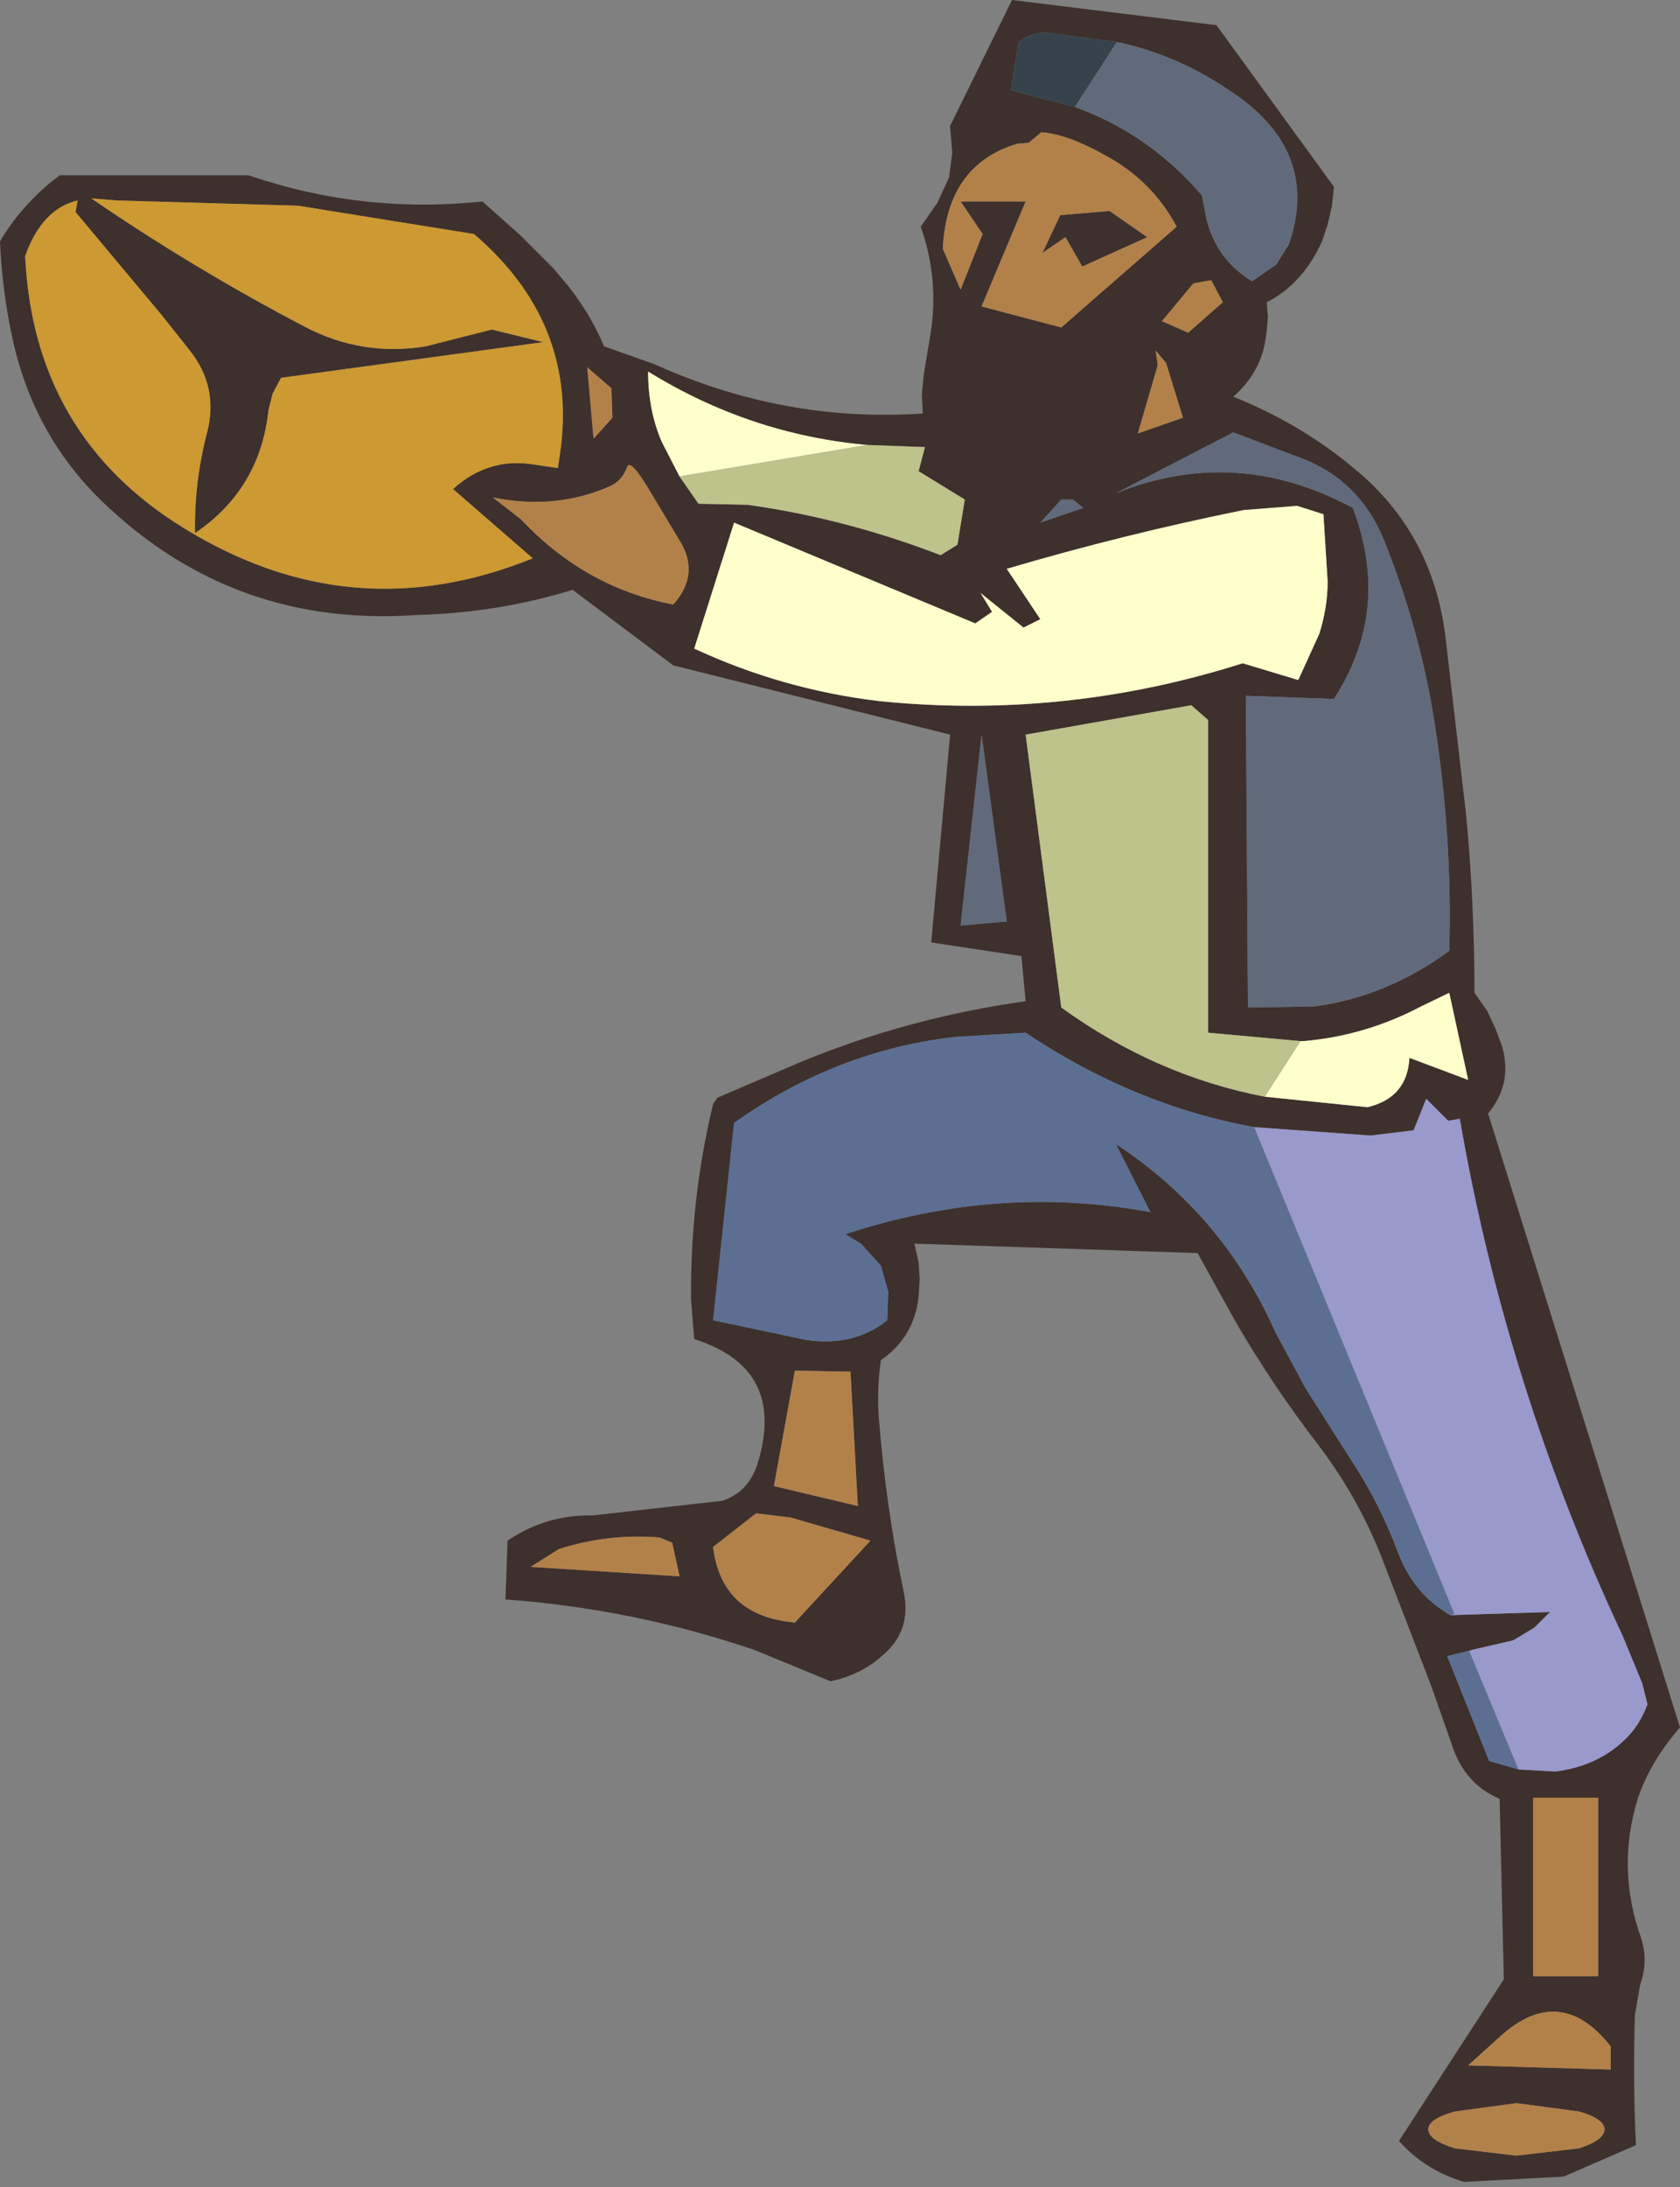 <?xml version="1.0" encoding="UTF-8" standalone="no"?>
<svg xmlns:xlink="http://www.w3.org/1999/xlink" height="104.2px" width="80.1px" xmlns="http://www.w3.org/2000/svg">
  <rect width="100%" height="100%" fill="#808080" stroke="none"/>
  <g transform="matrix(1.0, 0.0, 0.0, 1.0, 40.05, 51.8)">
    <path d="M13.2 -49.8 L9.8 -50.25 Q9.0 -50.25 8.5 -49.75 L8.15 -47.5 11.2 -46.7 Q14.7 -45.45 17.25 -42.5 L17.5 -41.25 Q18.0 -39.4 19.65 -38.4 L20.8 -39.2 21.4 -40.15 Q22.95 -44.65 18.55 -47.5 16.05 -49.2 13.2 -49.8 M17.95 -50.6 L23.55 -42.9 23.45 -41.95 23.25 -41.1 23.0 -40.35 Q22.1 -38.3 20.35 -37.4 L20.4 -36.7 20.35 -36.05 20.25 -35.4 Q19.95 -33.95 18.75 -32.9 22.0 -31.6 24.55 -29.45 28.2 -26.45 28.85 -21.6 L29.85 -13.0 Q30.25 -8.8 30.25 -4.5 L30.85 -3.65 31.25 -2.8 31.55 -2.0 Q32.1 -0.2 30.9 1.25 L40.05 30.5 Q38.65 32.1 38.05 33.85 37.0 37.2 38.2 40.55 38.55 41.65 38.15 42.75 L37.9 44.2 Q37.8 47.3 37.95 50.4 L34.5 51.9 29.75 52.15 Q27.9 51.6 26.65 50.2 L31.65 42.5 31.45 33.9 Q29.8 33.2 29.2 31.4 L28.2 28.55 26.0 22.85 Q24.85 19.75 22.85 17.1 20.65 14.25 18.85 11.15 L17.05 7.9 3.55 7.45 3.75 8.35 3.8 9.15 3.75 9.95 Q3.55 11.9 1.95 13.0 1.75 14.35 1.85 15.75 2.2 20.1 3.05 24.1 3.4 25.9 2.05 27.05 1.0 28.0 -0.45 28.3 L-4.1 26.8 Q-9.85 24.85 -15.95 24.4 L-15.85 21.6 Q-14.0 20.35 -11.8 20.4 L-5.6 19.7 Q-4.4 19.3 -3.95 18.0 -2.5 13.4 -6.95 12.0 L-7.1 10.15 Q-7.15 5.35 -6.05 0.8 L-5.85 0.5 -2.0 -1.15 Q3.15 -3.3 8.85 -4.1 L8.65 -6.25 4.35 -6.9 5.25 -16.8 -7.95 -20.1 -12.75 -23.7 Q-16.3 -22.6 -20.2 -22.5 -28.7 -21.9 -34.85 -27.6 -38.4 -30.85 -39.45 -35.65 -39.95 -37.95 -40.05 -40.3 -38.95 -42.15 -37.2 -43.45 L-28.2 -43.45 Q-22.8 -41.6 -17.05 -42.2 L-15.25 -40.6 -13.65 -39.0 -12.9 -38.1 Q-11.85 -36.75 -11.25 -35.3 L-8.85 -34.45 Q-2.65 -31.65 3.95 -32.1 L3.9 -33.0 4.0 -34.0 4.3 -35.8 Q4.75 -38.45 3.85 -41.0 L4.65 -42.15 5.2 -43.35 5.35 -44.5 5.25 -45.8 8.2 -51.8 17.95 -50.6 M25.9 -26.15 Q24.75 -28.9 22.05 -29.95 L18.75 -31.2 13.15 -28.3 Q18.9 -30.6 24.45 -27.6 26.3 -22.75 23.55 -18.5 L19.35 -18.65 19.45 -3.8 22.6 -3.85 Q26.05 -4.3 29.05 -6.5 29.2 -11.9 28.35 -17.35 27.65 -21.85 25.9 -26.15 M23.05 -27.3 L21.8 -27.7 19.25 -27.5 Q13.55 -26.35 7.95 -24.7 L9.55 -22.3 8.75 -21.9 6.7 -23.55 7.25 -22.65 6.45 -22.1 -5.05 -26.9 -6.95 -20.9 Q-2.75 -18.95 1.85 -18.4 10.7 -17.5 19.2 -20.2 L21.85 -19.4 22.85 -21.6 Q23.25 -22.85 23.25 -24.1 L23.05 -27.3 M11.55 -39.1 L10.75 -40.5 9.65 -39.75 10.5 -41.55 12.85 -41.75 14.65 -40.5 11.55 -39.1 M16.05 -41.0 Q14.85 -43.25 12.55 -44.45 10.85 -45.4 9.6 -45.5 L9.0 -45.0 8.45 -44.95 Q5.1 -43.95 4.9 -39.95 L5.75 -38.0 6.8 -40.65 5.75 -42.2 8.85 -42.2 6.75 -37.2 10.55 -36.2 16.05 -41.0 M17.7 -38.45 L16.85 -38.3 15.35 -36.5 16.6 -35.95 18.25 -37.4 17.7 -38.45 M-7.65 -29.1 L-6.75 -27.8 -4.4 -27.75 Q0.25 -27.1 4.8 -25.35 L5.6 -25.85 5.95 -28.0 3.75 -29.35 4.05 -30.5 1.3 -30.6 Q-4.3 -31.1 -9.15 -34.1 -9.15 -32.25 -8.5 -30.75 L-7.65 -29.1 M16.35 -31.9 L15.55 -34.5 15.05 -35.1 15.15 -34.4 14.2 -31.15 16.35 -31.9 M11.6 -27.6 L11.1 -28.0 10.55 -28.0 9.55 -26.9 11.6 -27.6 M21.95 -2.2 L17.55 -2.6 17.55 -17.5 16.75 -18.2 8.85 -16.8 10.55 -3.8 Q15.05 -0.55 20.25 0.45 L25.15 0.95 Q27.05 0.5 27.15 -1.4 L29.95 -0.35 29.05 -4.5 27.7 -3.85 Q25.05 -2.45 22.1 -2.2 L21.95 -2.2 M19.75 1.9 Q14.0 0.85 8.85 -2.6 L5.5 -2.4 Q-0.2 -1.75 -5.05 1.7 L-6.05 11.1 -1.55 12.05 Q0.7 12.35 2.25 11.1 L2.3 9.75 1.95 8.5 1.0 7.45 0.25 7.0 Q7.55 4.6 14.8 5.95 L13.15 2.7 Q18.25 6.05 20.75 11.65 L22.2 14.35 24.3 17.65 Q25.7 19.75 26.6 22.15 27.35 24.15 29.1 25.15 L33.85 25.0 33.1 25.75 32.1 26.35 30.15 26.8 30.0 26.85 28.95 27.1 30.95 32.1 32.35 32.5 34.1 32.6 Q36.1 32.35 37.4 31.1 38.1 30.45 38.5 29.4 L38.25 28.4 37.3 26.1 Q31.75 14.25 29.55 1.5 L29.0 1.6 27.95 0.55 27.35 2.05 25.3 2.3 19.75 1.9 M5.75 -7.7 L7.95 -7.9 6.75 -16.8 5.75 -7.7 M35.25 48.8 L32.25 48.4 29.3 48.8 Q28.05 49.15 28.05 49.65 28.05 50.15 29.3 50.55 L32.25 50.9 35.25 50.55 Q36.45 50.15 36.45 49.65 36.45 49.15 35.25 48.8 M36.75 45.7 Q34.35 42.65 31.5 45.2 L29.95 46.6 36.75 46.8 36.75 45.7 M36.15 33.85 L33.05 33.85 33.05 42.35 36.15 42.35 36.15 33.85 M0.85 19.95 L0.5 13.55 -2.15 13.5 -3.15 19.0 0.85 19.95 M-10.9 -33.3 L-12.05 -34.3 -11.75 -30.9 -10.85 -31.9 -10.9 -33.3 M-16.6 -36.1 L-14.15 -35.5 -26.65 -33.8 -27.05 -33.05 -27.25 -32.25 Q-27.65 -28.5 -30.75 -26.4 -30.8 -28.85 -30.15 -31.3 -29.65 -33.4 -31.0 -35.1 L-32.35 -36.8 -36.45 -41.7 -36.35 -42.25 Q-38.05 -41.85 -38.85 -39.6 -38.45 -31.05 -31.3 -26.65 -23.3 -21.7 -14.65 -25.2 L-18.45 -28.5 Q-16.85 -29.95 -14.8 -29.7 L-13.45 -29.5 -13.3 -30.55 Q-12.6 -36.5 -17.45 -40.65 L-25.85 -42.0 -34.5 -42.25 -35.7 -42.35 Q-30.8 -39.0 -25.55 -36.25 -22.8 -34.8 -19.75 -35.3 L-16.6 -36.1 M-4.0 20.3 L-6.05 21.9 Q-5.65 25.2 -2.15 25.5 L1.45 21.6 -2.35 20.5 -4.0 20.3 M-13.4 22.0 L-14.75 22.85 -7.65 23.3 -8.0 21.7 -8.6 21.45 Q-11.05 21.25 -13.4 22.0 M-16.55 -28.1 L-15.2 -27.05 Q-12.15 -23.8 -7.95 -23.0 -6.65 -24.45 -7.65 -26.05 L-9.0 -28.3 Q-10.0 -30.0 -10.15 -29.55 -10.4 -28.85 -11.05 -28.6 -13.6 -27.5 -16.55 -28.1" fill="#3e302c" fill-rule="evenodd" stroke="none"/>
    <path d="M11.2 -46.7 L8.15 -47.5 8.5 -49.75 Q9.0 -50.25 9.8 -50.25 L13.2 -49.8 11.2 -46.7" fill="#36434c" fill-rule="evenodd" stroke="none"/>
    <path d="M13.2 -49.8 Q16.05 -49.2 18.55 -47.5 22.95 -44.65 21.4 -40.15 L20.8 -39.2 19.65 -38.4 Q18.0 -39.4 17.5 -41.25 L17.25 -42.5 Q14.7 -45.45 11.2 -46.7 L13.2 -49.8 M25.9 -26.15 Q27.65 -21.85 28.35 -17.35 29.2 -11.9 29.05 -6.5 26.05 -4.3 22.6 -3.85 L19.45 -3.8 19.35 -18.65 23.55 -18.5 Q26.3 -22.75 24.45 -27.6 18.9 -30.6 13.15 -28.3 L18.75 -31.2 22.05 -29.95 Q24.75 -28.9 25.9 -26.15 M11.6 -27.6 L9.55 -26.9 10.55 -28.0 11.1 -28.0 11.6 -27.6 M5.75 -7.7 L6.75 -16.8 7.95 -7.9 5.75 -7.7" fill="#616a7a" fill-rule="evenodd" stroke="none"/>
    <path d="M23.05 -27.3 L23.25 -24.1 Q23.25 -22.85 22.85 -21.6 L21.85 -19.4 19.2 -20.2 Q10.7 -17.5 1.85 -18.4 -2.75 -18.95 -6.95 -20.9 L-5.05 -26.9 6.45 -22.1 7.25 -22.65 6.7 -23.55 8.75 -21.9 9.55 -22.3 7.95 -24.7 Q13.55 -26.35 19.25 -27.5 L21.8 -27.7 23.05 -27.3 M-7.65 -29.1 L-8.5 -30.75 Q-9.15 -32.25 -9.15 -34.1 -4.3 -31.1 1.3 -30.6 L-7.65 -29.1 M21.95 -2.2 L22.1 -2.2 Q25.05 -2.45 27.7 -3.85 L29.05 -4.5 29.95 -0.35 27.15 -1.4 Q27.05 0.5 25.15 0.95 L20.25 0.45 21.95 -2.2" fill="#ffffcc" fill-rule="evenodd" stroke="none"/>
    <path d="M11.55 -39.1 L14.65 -40.5 12.85 -41.75 10.5 -41.55 9.65 -39.75 10.75 -40.5 11.55 -39.1 M17.7 -38.45 L18.25 -37.4 16.6 -35.95 15.35 -36.5 16.85 -38.3 17.7 -38.45 M16.05 -41.0 L10.55 -36.2 6.75 -37.2 8.85 -42.2 5.75 -42.2 6.8 -40.65 5.75 -38.0 4.9 -39.95 Q5.1 -43.95 8.45 -44.95 L9.0 -45.0 9.6 -45.5 Q10.85 -45.4 12.55 -44.45 14.85 -43.25 16.05 -41.0 M16.35 -31.9 L14.2 -31.15 15.15 -34.4 15.05 -35.1 15.55 -34.5 16.35 -31.9 M0.85 19.95 L-3.15 19.0 -2.15 13.5 0.5 13.55 0.85 19.95 M36.15 33.85 L36.15 42.35 33.05 42.35 33.05 33.85 36.15 33.85 M36.75 45.7 L36.75 46.8 29.95 46.6 31.5 45.2 Q34.35 42.65 36.75 45.7 M35.25 48.8 Q36.45 49.15 36.45 49.65 36.45 50.15 35.25 50.55 L32.25 50.9 29.3 50.55 Q28.05 50.15 28.05 49.65 28.05 49.15 29.3 48.8 L32.25 48.4 35.25 48.8 M-10.9 -33.3 L-10.85 -31.9 -11.75 -30.9 -12.05 -34.3 -10.9 -33.3 M-16.55 -28.1 Q-13.6 -27.5 -11.05 -28.6 -10.4 -28.85 -10.15 -29.55 -10.0 -30.0 -9.0 -28.3 L-7.65 -26.05 Q-6.65 -24.45 -7.95 -23.0 -12.15 -23.8 -15.2 -27.05 L-16.55 -28.1 M-13.4 22.0 Q-11.05 21.25 -8.6 21.45 L-8.0 21.7 -7.65 23.3 -14.75 22.85 -13.4 22.0 M-4.0 20.3 L-2.35 20.5 1.45 21.6 -2.15 25.5 Q-5.65 25.2 -6.05 21.9 L-4.0 20.3" fill="#b2814a" fill-rule="evenodd" stroke="none"/>
    <path d="M1.3 -30.6 L4.05 -30.5 3.75 -29.35 5.95 -28.0 5.6 -25.85 4.8 -25.35 Q0.25 -27.1 -4.4 -27.75 L-6.75 -27.8 -7.65 -29.1 1.3 -30.6 M20.25 0.45 Q15.05 -0.55 10.55 -3.8 L8.85 -16.8 16.75 -18.2 17.55 -17.5 17.55 -2.6 21.95 -2.2 20.25 0.45" fill="#bec28b" fill-rule="evenodd" stroke="none"/>
    <path d="M29.1 25.15 Q27.35 24.15 26.6 22.15 25.7 19.75 24.3 17.65 L22.2 14.35 20.75 11.65 Q18.25 6.05 13.15 2.7 L14.8 5.95 Q7.55 4.6 0.25 7.0 L1.0 7.45 1.95 8.5 2.3 9.75 2.25 11.1 Q0.7 12.35 -1.55 12.05 L-6.05 11.1 -5.05 1.7 Q-0.2 -1.75 5.5 -2.4 L8.85 -2.6 Q14.0 0.85 19.75 1.9 L29.3 25.1 29.1 25.15 M32.35 32.5 L30.95 32.1 28.95 27.1 30.0 26.85 32.35 32.5" fill="#5c6f92" fill-rule="evenodd" stroke="none"/>
    <path d="M19.75 1.9 L25.3 2.3 27.35 2.05 27.95 0.55 29.0 1.6 29.55 1.5 Q31.75 14.25 37.3 26.1 L38.25 28.4 38.5 29.4 Q38.1 30.45 37.4 31.1 36.1 32.35 34.1 32.6 L32.35 32.5 30.0 26.85 30.15 26.8 32.1 26.35 33.1 25.75 33.85 25.0 29.1 25.15 29.3 25.1 19.75 1.9" fill="#9999cc" fill-rule="evenodd" stroke="none"/>
    <path d="M-16.6 -36.1 L-19.75 -35.3 Q-22.8 -34.8 -25.55 -36.25 -30.8 -39.0 -35.7 -42.35 L-34.5 -42.25 -25.85 -42.0 -17.45 -40.65 Q-12.6 -36.5 -13.3 -30.55 L-13.45 -29.5 -14.8 -29.7 Q-16.85 -29.95 -18.45 -28.5 L-14.65 -25.2 Q-23.3 -21.7 -31.3 -26.65 -38.45 -31.05 -38.85 -39.6 -38.05 -41.85 -36.35 -42.25 L-36.45 -41.7 -32.35 -36.8 -31.0 -35.1 Q-29.65 -33.4 -30.15 -31.3 -30.8 -28.85 -30.75 -26.4 -27.65 -28.5 -27.25 -32.25 L-27.05 -33.05 -26.65 -33.8 -14.15 -35.5 -16.6 -36.1" fill="#cc9933" fill-rule="evenodd" stroke="none"/>
  </g>
</svg>

